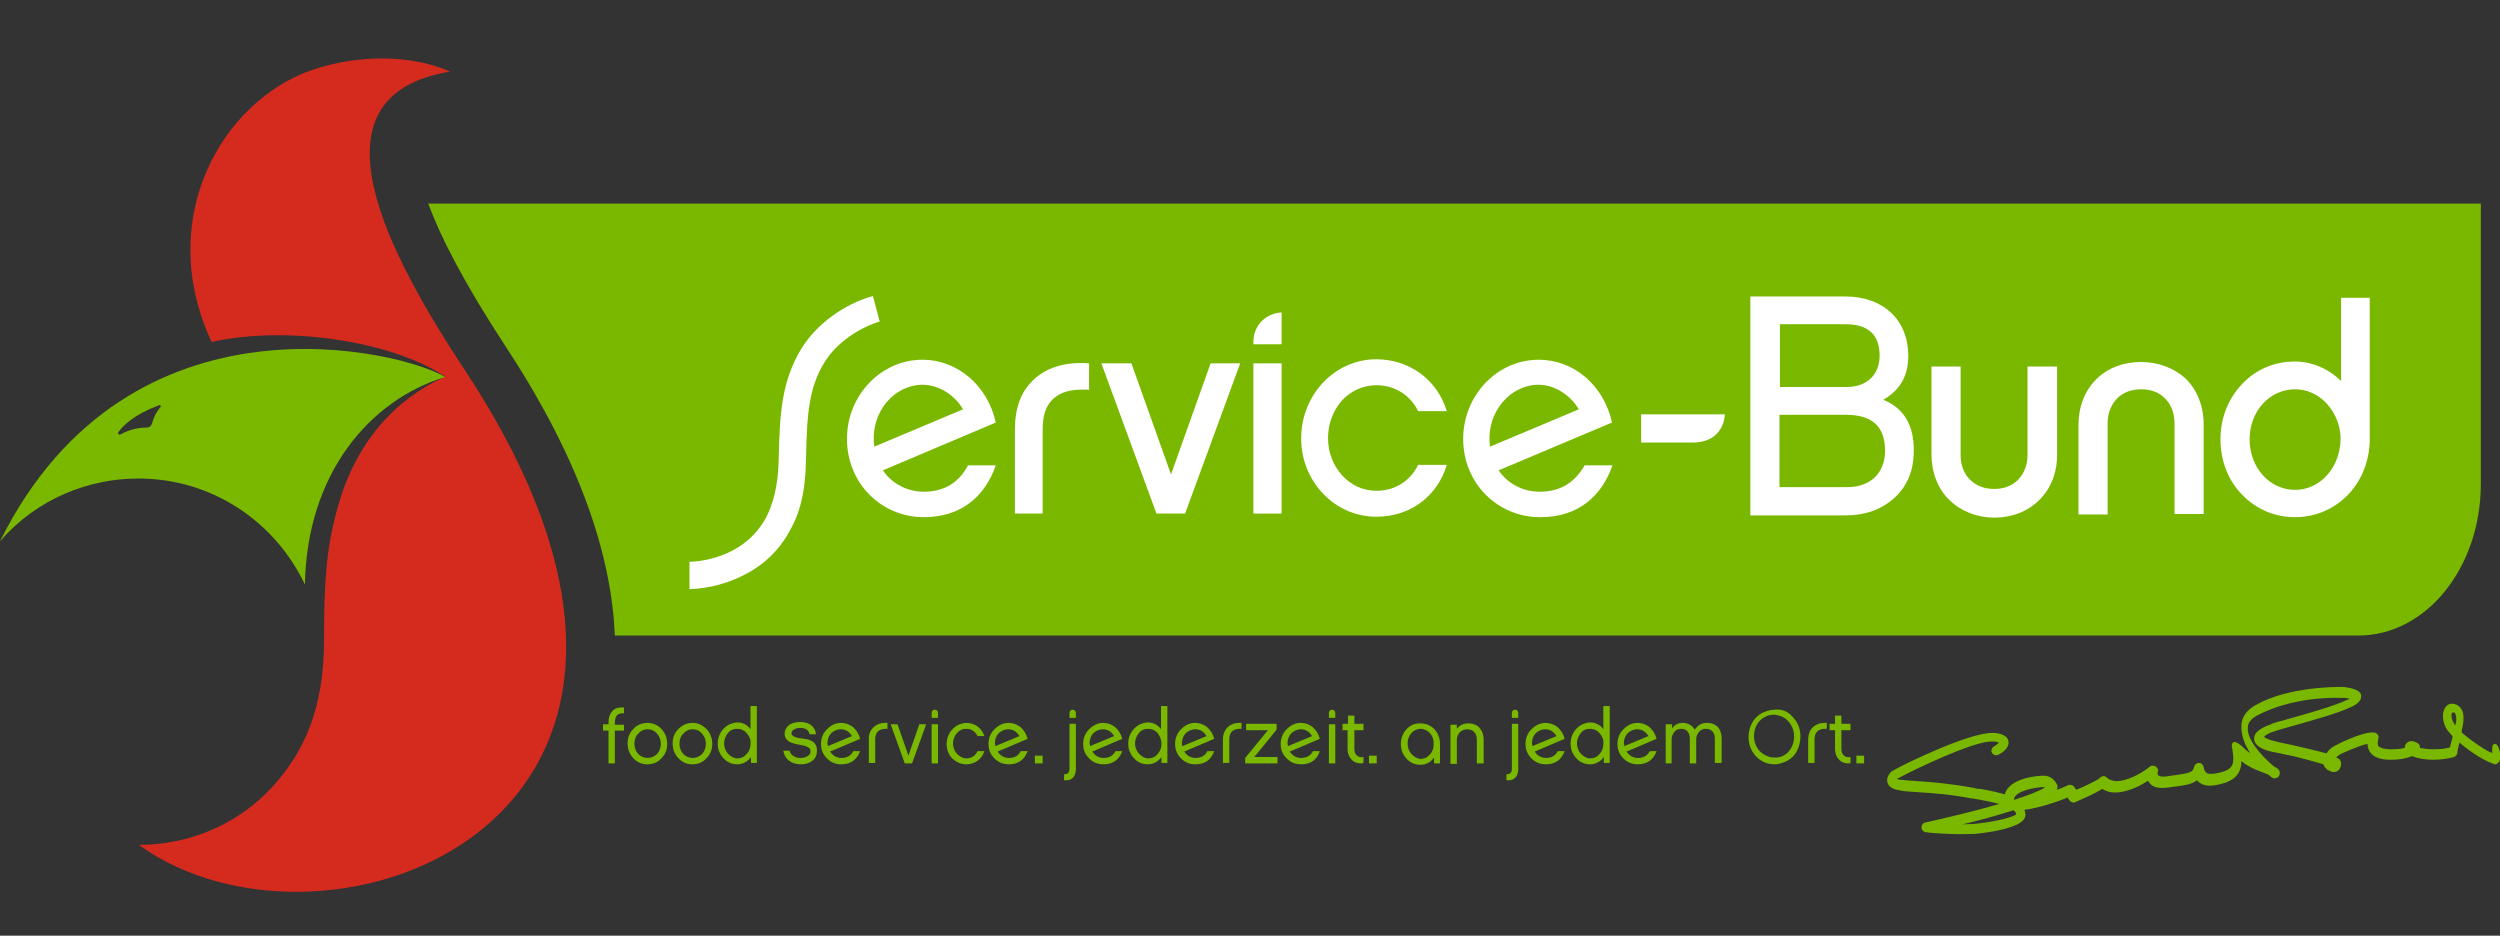 <svg width="171" height="64" viewBox="0 0 171 64" fill="none" xmlns="http://www.w3.org/2000/svg">
<rect x="0" y="0" width="171" height="64" fill="#333333" stroke="none"/>
<g clip-path="url(#clip0_1268_32636)">
<path d="M29.293 13.928C30.103 16.138 31.69 19.282 34.648 23.796C39.877 31.765 41.838 38.271 42.056 43.47C81.808 43.47 121.561 43.47 161.313 43.47C165.951 43.47 169.687 38.831 169.687 33.104C169.687 26.722 169.687 20.341 169.687 13.928C122.899 13.928 76.112 13.928 29.293 13.928Z" fill="#7AB800"/>
<path d="M138.682 31.11C138.682 31.795 138.464 32.355 138.06 32.791C137.655 33.227 137.064 33.445 136.41 33.445C135.725 33.445 135.165 33.227 134.729 32.791C134.324 32.387 134.106 31.795 134.106 31.11V25.071H132.114V31.11C132.114 32.324 132.55 33.445 133.359 34.223C134.137 34.97 135.227 35.406 136.41 35.406C137.593 35.406 138.682 35.001 139.461 34.223C140.27 33.445 140.706 32.355 140.706 31.11V25.071H138.682V31.11Z" fill="white"/>
<path d="M146.433 24.76C145.25 24.76 144.161 25.165 143.382 25.943C142.604 26.721 142.168 27.811 142.168 29.056V35.189H144.161V28.963C144.161 28.278 144.379 27.718 144.783 27.282C145.188 26.846 145.779 26.628 146.464 26.628C147.149 26.628 147.709 26.846 148.114 27.282C148.519 27.686 148.737 28.278 148.737 28.963V35.158H150.729V29.025C150.729 27.78 150.293 26.69 149.515 25.912C148.705 25.165 147.616 24.76 146.433 24.76Z" fill="white"/>
<path d="M160.13 26.068C159.258 25.196 158.106 24.729 156.955 24.729C155.585 24.729 154.309 25.258 153.375 26.255C152.41 27.251 151.881 28.589 151.881 30.052C151.881 31.515 152.41 32.885 153.375 33.85C154.34 34.846 155.616 35.375 156.986 35.375C158.387 35.375 159.663 34.815 160.628 33.819C161.562 32.823 162.091 31.484 162.091 30.021V20.371H160.13V26.068ZM159.165 32.511C158.573 33.165 157.795 33.508 156.986 33.508C155.243 33.508 153.873 31.982 153.873 30.052C153.873 28.122 155.243 26.628 156.986 26.628C157.795 26.628 158.573 26.971 159.165 27.624C159.756 28.278 160.099 29.149 160.099 30.052C160.068 30.986 159.756 31.858 159.165 32.511Z" fill="white"/>
<path d="M112.254 30.27C113.032 30.27 115.584 30.27 115.802 30.27C117.234 30.27 117.919 29.367 117.981 28.34C117.483 28.34 112.254 28.34 112.254 28.34V30.27Z" fill="white"/>
<path d="M63.193 33.633C62.073 33.633 61.014 33.103 60.392 32.169L68.112 28.901C67.551 26.348 65.466 24.605 63.1 24.605C60.267 24.605 57.932 27.033 57.932 30.021C57.932 33.072 60.298 35.376 63.193 35.376C65.777 35.376 67.396 33.913 68.112 31.827H66.213C65.621 32.948 64.656 33.633 63.193 33.633ZM63.1 26.317C64.314 26.317 65.372 27.127 65.87 27.998L59.8 30.551C59.489 28.123 61.232 26.317 63.1 26.317Z" fill="white"/>
<path d="M105.311 33.633C104.191 33.633 103.132 33.103 102.51 32.169L110.261 28.901C109.701 26.348 107.646 24.605 105.249 24.605C102.416 24.605 100.082 27.033 100.082 30.021C100.082 33.072 102.448 35.376 105.343 35.376H105.374C107.957 35.376 109.576 33.913 110.292 31.827H108.393C107.739 32.948 106.806 33.633 105.311 33.633ZM105.218 26.317C106.432 26.317 107.49 27.127 107.989 27.998L101.918 30.551C101.607 28.123 103.381 26.317 105.218 26.317Z" fill="white"/>
<path d="M94.136 26.348C95.475 26.348 96.502 27.095 97 28.122H98.961C98.276 25.881 96.315 24.574 94.136 24.574C91.303 24.574 89 27.002 89 29.99C89 32.947 91.303 35.344 94.136 35.344C96.533 35.344 98.339 33.881 98.961 31.796H97C96.502 32.823 95.506 33.57 94.136 33.57C92.3 33.57 90.837 31.951 90.837 29.959C90.837 28.994 91.179 28.091 91.802 27.375C92.424 26.722 93.265 26.348 94.136 26.348Z" fill="white"/>
<path d="M70.664 26.005C69.824 26.814 69.419 27.904 69.419 29.429V35.126H71.318V29.398C71.318 28.464 71.504 27.811 72.003 27.312C72.563 26.783 73.31 26.596 74.493 26.659V24.853C72.781 24.729 71.536 25.165 70.664 26.005Z" fill="white"/>
<path d="M80.097 32.45L77.389 24.854H75.334L79.101 35.127H81.062L84.829 24.854H82.805L80.097 32.45Z" fill="white"/>
<path d="M87.662 24.854H85.732V35.127H87.662V24.854Z" fill="white"/>
<path d="M87.661 21.367C86.634 21.429 85.669 22.208 85.731 23.546C86.229 23.546 87.661 23.546 87.661 23.546C87.661 23.546 87.661 21.865 87.661 21.367Z" fill="white"/>
<path d="M59.706 20.247C57.776 20.776 55.815 22.177 54.788 23.889C53.512 26.037 53.325 28.091 53.263 31.422C53.232 33.259 52.858 34.566 52.329 35.532C51.488 36.963 50.274 37.679 49.185 38.053C48.095 38.426 47.193 38.426 47.161 38.426V40.294C48.469 40.263 49.932 39.89 51.239 39.142C52.236 38.582 53.232 37.711 53.948 36.434C54.695 35.158 55.099 33.726 55.13 31.391C55.193 28.06 55.38 26.442 56.407 24.761C57.216 23.453 58.742 22.426 60.173 21.99L59.706 20.247Z" fill="white"/>
<path d="M128.814 27.345C129.966 26.691 130.526 25.695 130.526 24.356C130.526 21.866 128.814 20.278 126.199 20.278H119.724V35.252H126.23C127.6 35.252 128.689 34.847 129.561 34.069C130.464 33.259 130.9 32.17 130.9 30.862C130.931 29.088 130.215 27.905 128.814 27.345ZM121.748 22.177H126.23C127.787 22.177 128.565 22.893 128.565 24.325C128.565 25.633 127.693 26.473 126.292 26.473H121.748V22.177ZM126.324 33.322H121.716V28.372H126.261C128.067 28.372 128.938 29.181 128.938 30.831C128.938 32.356 127.942 33.322 126.324 33.322Z" fill="white"/>
<path d="M42.679 49.539V49.975H42.056V52.216H41.621V49.975H41.247V49.539H41.621V49.446C41.621 49.135 41.683 48.886 41.839 48.699C41.994 48.481 42.212 48.388 42.523 48.388C42.586 48.388 42.617 48.388 42.679 48.388V48.792C42.337 48.761 42.15 48.886 42.088 49.166C42.056 49.29 42.056 49.384 42.056 49.477V49.57H42.679V49.539Z" fill="#7AB800"/>
<path d="M45.263 49.882C45.512 50.162 45.637 50.505 45.637 50.878C45.637 51.283 45.512 51.594 45.232 51.874C44.983 52.154 44.641 52.279 44.267 52.279C43.894 52.279 43.551 52.123 43.302 51.843C43.053 51.563 42.929 51.252 42.929 50.847C42.929 50.442 43.053 50.131 43.333 49.851C43.582 49.571 43.925 49.446 44.298 49.446C44.672 49.446 45.014 49.602 45.263 49.882ZM44.952 51.563C45.108 51.376 45.201 51.158 45.201 50.878C45.201 50.598 45.108 50.38 44.952 50.193C44.765 49.975 44.547 49.882 44.298 49.882C44.049 49.882 43.831 49.975 43.645 50.193C43.458 50.38 43.395 50.629 43.395 50.878C43.395 51.158 43.489 51.376 43.645 51.563C43.831 51.75 44.049 51.843 44.298 51.843C44.547 51.843 44.765 51.75 44.952 51.563Z" fill="#7AB800"/>
<path d="M48.344 49.882C48.594 50.162 48.718 50.505 48.718 50.878C48.718 51.283 48.594 51.594 48.313 51.874C48.064 52.154 47.722 52.279 47.348 52.279C46.975 52.279 46.632 52.123 46.383 51.843C46.134 51.563 46.01 51.252 46.01 50.847C46.01 50.442 46.134 50.131 46.414 49.851C46.695 49.571 47.006 49.446 47.38 49.446C47.753 49.446 48.064 49.602 48.344 49.882ZM48.033 51.563C48.189 51.376 48.282 51.158 48.282 50.878C48.282 50.598 48.189 50.38 48.033 50.193C47.846 49.975 47.629 49.882 47.38 49.882C47.13 49.882 46.913 49.975 46.726 50.193C46.539 50.38 46.477 50.629 46.477 50.878C46.477 51.158 46.57 51.376 46.726 51.563C46.913 51.75 47.13 51.843 47.38 51.843C47.629 51.843 47.846 51.75 48.033 51.563Z" fill="#7AB800"/>
<path d="M51.365 52.217V51.781C51.147 52.093 50.804 52.279 50.431 52.279C50.026 52.279 49.715 52.124 49.466 51.843C49.217 51.563 49.092 51.252 49.092 50.847C49.092 50.287 49.404 49.789 49.902 49.54C50.057 49.478 50.244 49.415 50.431 49.415C50.804 49.415 51.116 49.571 51.334 49.882V48.295H51.769V52.186H51.365V52.217ZM51.084 50.162C50.898 49.944 50.68 49.851 50.431 49.851C50.151 49.851 49.933 49.944 49.777 50.162C49.621 50.349 49.528 50.598 49.528 50.847C49.528 51.252 49.746 51.594 50.088 51.781C50.213 51.843 50.306 51.875 50.431 51.875C50.68 51.875 50.898 51.781 51.084 51.563C51.271 51.345 51.334 51.127 51.334 50.878C51.365 50.598 51.271 50.38 51.084 50.162Z" fill="#7AB800"/>
<path d="M55.535 52.061C55.318 52.216 55.069 52.279 54.788 52.279C54.135 52.279 53.668 51.936 53.574 51.345H54.01C54.041 51.5 54.135 51.656 54.29 51.718C54.415 51.812 54.571 51.843 54.757 51.843C54.913 51.843 55.069 51.812 55.193 51.749C55.349 51.656 55.442 51.563 55.442 51.407C55.442 51.314 55.411 51.22 55.349 51.158C55.286 51.127 55.224 51.096 55.1 51.033C55.006 51.002 54.851 50.971 54.695 50.94C54.508 50.909 54.353 50.878 54.29 50.847C53.886 50.753 53.668 50.504 53.668 50.193C53.668 49.975 53.761 49.788 53.917 49.633C54.103 49.477 54.384 49.384 54.726 49.384C55.037 49.384 55.255 49.446 55.442 49.57C55.66 49.726 55.785 49.944 55.816 50.224H55.38C55.318 49.944 55.1 49.788 54.726 49.788C54.571 49.788 54.446 49.819 54.353 49.882C54.197 49.944 54.135 50.037 54.135 50.162C54.135 50.286 54.259 50.38 54.477 50.442C54.571 50.473 54.695 50.504 54.851 50.504C55.006 50.535 55.131 50.566 55.224 50.566C55.66 50.691 55.878 50.909 55.878 51.314C55.878 51.687 55.753 51.905 55.535 52.061Z" fill="#7AB800"/>
<path d="M57.559 52.279C57.154 52.279 56.843 52.154 56.563 51.874C56.283 51.594 56.158 51.283 56.158 50.878C56.158 50.505 56.283 50.162 56.563 49.882C56.843 49.602 57.154 49.446 57.528 49.446C57.839 49.446 58.088 49.54 58.337 49.726C58.586 49.944 58.742 50.193 58.835 50.536L56.781 51.407C56.967 51.688 57.217 51.843 57.559 51.843C57.932 51.843 58.213 51.688 58.368 51.376H58.835C58.617 51.968 58.181 52.279 57.559 52.279ZM56.625 51.034L58.275 50.349C58.088 50.038 57.839 49.882 57.497 49.882C57.279 49.882 57.061 49.975 56.874 50.131C56.687 50.318 56.594 50.567 56.594 50.847C56.625 50.909 56.625 50.972 56.625 51.034Z" fill="#7AB800"/>
<path d="M59.801 49.695C59.988 49.54 60.237 49.446 60.517 49.446C60.579 49.446 60.642 49.446 60.704 49.446V49.851C60.642 49.851 60.611 49.851 60.579 49.851C60.112 49.851 59.864 50.1 59.864 50.567V52.186H59.428V50.598C59.397 50.224 59.552 49.913 59.801 49.695Z" fill="#7AB800"/>
<path d="M61.887 52.216L60.922 49.539H61.389L62.136 51.687L62.883 49.539H63.35L62.385 52.216H61.887Z" fill="#7AB800"/>
<path d="M63.724 48.761C63.724 48.636 63.817 48.543 63.942 48.543C64.066 48.543 64.16 48.636 64.16 48.761V49.103H63.724V48.761ZM63.724 52.216V49.539H64.16V52.216H63.724Z" fill="#7AB800"/>
<path d="M66.089 52.279C65.715 52.279 65.404 52.123 65.124 51.874C64.875 51.594 64.75 51.283 64.75 50.878C64.75 50.318 65.061 49.82 65.559 49.571C65.715 49.508 65.902 49.446 66.089 49.446C66.68 49.446 67.147 49.789 67.334 50.349H66.867C66.68 50.007 66.431 49.851 66.089 49.851C65.84 49.851 65.622 49.944 65.435 50.162C65.279 50.349 65.186 50.598 65.186 50.847C65.186 51.252 65.404 51.594 65.746 51.781C65.871 51.843 65.964 51.874 66.089 51.874C66.431 51.874 66.711 51.719 66.867 51.376H67.334C67.147 51.937 66.68 52.279 66.089 52.279Z" fill="#7AB800"/>
<path d="M69.015 52.279C68.611 52.279 68.299 52.154 68.019 51.874C67.739 51.594 67.614 51.283 67.614 50.878C67.614 50.505 67.739 50.162 68.019 49.882C68.299 49.602 68.611 49.446 68.984 49.446C69.295 49.446 69.544 49.54 69.793 49.726C70.043 49.944 70.198 50.193 70.292 50.536L68.237 51.407C68.424 51.688 68.673 51.843 69.015 51.843C69.389 51.843 69.669 51.688 69.825 51.376H70.292C70.074 51.968 69.638 52.279 69.015 52.279ZM68.081 51.034L69.731 50.349C69.544 50.038 69.295 49.882 68.953 49.882C68.735 49.882 68.517 49.975 68.33 50.131C68.144 50.318 68.05 50.567 68.05 50.847C68.081 50.909 68.081 50.972 68.081 51.034Z" fill="#7AB800"/>
<path d="M70.788 52.217V51.688H71.318V52.217H70.788Z" fill="#7AB800"/>
<path d="M73.403 53.181C73.248 53.337 73.061 53.399 72.781 53.368V52.963C73.03 52.963 73.154 52.839 73.154 52.59V49.508H73.59V52.59C73.59 52.839 73.528 53.026 73.403 53.181ZM73.154 48.761C73.154 48.636 73.248 48.543 73.372 48.543C73.497 48.543 73.59 48.636 73.59 48.761V49.103H73.154V48.761Z" fill="#7AB800"/>
<path d="M75.49 52.279C75.085 52.279 74.774 52.154 74.493 51.874C74.213 51.594 74.089 51.283 74.089 50.878C74.089 50.505 74.213 50.162 74.493 49.882C74.774 49.602 75.085 49.446 75.459 49.446C75.77 49.446 76.019 49.54 76.268 49.726C76.517 49.944 76.673 50.193 76.766 50.536L74.712 51.407C74.898 51.688 75.147 51.843 75.49 51.843C75.863 51.843 76.143 51.688 76.299 51.376H76.766C76.548 51.968 76.112 52.279 75.49 52.279ZM74.556 51.034L76.206 50.349C76.019 50.038 75.77 49.882 75.427 49.882C75.21 49.882 74.992 49.975 74.805 50.131C74.618 50.318 74.525 50.567 74.525 50.847C74.556 50.909 74.556 50.972 74.556 51.034Z" fill="#7AB800"/>
<path d="M79.444 52.217V51.781C79.226 52.093 78.883 52.279 78.51 52.279C78.105 52.279 77.794 52.124 77.545 51.843C77.296 51.563 77.171 51.252 77.171 50.847C77.171 50.287 77.483 49.789 77.981 49.54C78.136 49.478 78.323 49.415 78.51 49.415C78.883 49.415 79.195 49.571 79.413 49.882V48.295H79.848V52.186H79.444V52.217ZM79.195 50.162C79.008 49.944 78.79 49.851 78.541 49.851C78.261 49.851 78.043 49.944 77.887 50.162C77.732 50.349 77.638 50.598 77.638 50.847C77.638 51.252 77.856 51.594 78.198 51.781C78.323 51.843 78.416 51.875 78.541 51.875C78.79 51.875 79.008 51.781 79.195 51.563C79.381 51.345 79.444 51.127 79.444 50.878C79.444 50.598 79.35 50.38 79.195 50.162Z" fill="#7AB800"/>
<path d="M81.779 52.279C81.374 52.279 81.063 52.154 80.782 51.874C80.502 51.594 80.378 51.283 80.378 50.878C80.378 50.505 80.502 50.162 80.782 49.882C81.063 49.602 81.374 49.446 81.747 49.446C82.059 49.446 82.308 49.54 82.557 49.726C82.806 49.944 82.962 50.193 83.055 50.536L81 51.407C81.187 51.688 81.436 51.843 81.779 51.843C82.152 51.843 82.432 51.688 82.588 51.376H83.055C82.837 51.968 82.432 52.279 81.779 52.279ZM80.876 51.034L82.526 50.349C82.339 50.038 82.09 49.882 81.747 49.882C81.529 49.882 81.312 49.975 81.125 50.131C80.938 50.318 80.845 50.567 80.845 50.847C80.845 50.909 80.845 50.972 80.876 51.034Z" fill="#7AB800"/>
<path d="M84.019 49.695C84.206 49.54 84.455 49.446 84.735 49.446C84.797 49.446 84.86 49.446 84.922 49.446V49.851C84.86 49.851 84.829 49.851 84.797 49.851C84.331 49.851 84.082 50.1 84.082 50.567V52.186H83.646V50.598C83.646 50.224 83.77 49.913 84.019 49.695Z" fill="#7AB800"/>
<path d="M85.171 52.216V51.842L86.727 49.944H85.233V49.508H87.319V49.912L85.793 51.78H87.381V52.216H85.171Z" fill="#7AB800"/>
<path d="M89 52.279C88.595 52.279 88.284 52.154 88.004 51.874C87.724 51.594 87.599 51.283 87.599 50.878C87.599 50.505 87.724 50.162 88.004 49.882C88.284 49.602 88.595 49.446 88.969 49.446C89.28 49.446 89.529 49.54 89.778 49.726C90.027 49.944 90.183 50.193 90.276 50.536L88.222 51.407C88.408 51.688 88.657 51.843 89 51.843C89.373 51.843 89.653 51.688 89.809 51.376H90.276C90.089 51.968 89.653 52.279 89 52.279ZM88.097 51.034L89.747 50.349C89.56 50.038 89.311 49.882 88.969 49.882C88.751 49.882 88.533 49.975 88.346 50.131C88.159 50.318 88.066 50.567 88.066 50.847C88.066 50.909 88.097 50.972 88.097 51.034Z" fill="#7AB800"/>
<path d="M90.898 48.761C90.898 48.636 90.992 48.543 91.116 48.543C91.241 48.543 91.334 48.636 91.334 48.761V49.103H90.898V48.761ZM90.898 52.216V49.539H91.334V52.216H90.898Z" fill="#7AB800"/>
<path d="M93.108 52.216C92.859 52.216 92.641 52.154 92.486 51.998C92.299 51.812 92.174 51.562 92.174 51.22V49.944H91.832V49.508H92.205V48.948H92.641V49.508H93.264V49.944H92.641V51.22C92.641 51.438 92.703 51.594 92.828 51.687C92.921 51.78 93.077 51.812 93.264 51.78V52.185C93.201 52.216 93.139 52.216 93.108 52.216Z" fill="#7AB800"/>
<path d="M93.637 52.216V51.687H94.167V52.216H93.637Z" fill="#7AB800"/>
<path d="M98.09 52.217V51.812C97.872 52.123 97.561 52.31 97.156 52.31C96.751 52.31 96.44 52.155 96.191 51.874C95.942 51.594 95.818 51.283 95.818 50.878C95.818 50.318 96.129 49.789 96.627 49.571C96.783 49.509 96.969 49.477 97.156 49.477C97.561 49.477 97.872 49.633 98.121 49.882C98.37 50.162 98.495 50.505 98.495 50.878V52.217H98.09ZM97.53 49.944C97.405 49.882 97.312 49.851 97.187 49.851C96.814 49.851 96.471 50.1 96.347 50.474C96.284 50.598 96.284 50.723 96.284 50.878C96.284 51.283 96.502 51.626 96.845 51.812C96.969 51.874 97.063 51.906 97.187 51.906C97.374 51.906 97.561 51.843 97.685 51.719C97.841 51.594 97.934 51.47 97.997 51.283C98.059 51.158 98.059 51.034 98.059 50.91C98.09 50.474 97.872 50.1 97.53 49.944Z" fill="#7AB800"/>
<path d="M101.016 52.217V50.598C101.016 50.162 100.767 49.882 100.363 49.882C99.958 49.882 99.647 50.194 99.647 50.598V52.248H99.211V49.571H99.647V49.851C99.833 49.602 100.113 49.477 100.425 49.477C100.736 49.477 101.016 49.571 101.203 49.789C101.39 50.007 101.483 50.256 101.483 50.598V52.217H101.016Z" fill="#7AB800"/>
<path d="M103.661 53.181C103.506 53.337 103.319 53.399 103.039 53.368V52.963C103.288 52.963 103.412 52.839 103.412 52.59V49.508H103.848V52.59C103.848 52.839 103.786 53.026 103.661 53.181ZM103.412 48.761C103.412 48.636 103.506 48.543 103.63 48.543C103.755 48.543 103.848 48.636 103.848 48.761V49.103H103.412V48.761Z" fill="#7AB800"/>
<path d="M105.748 52.279C105.343 52.279 105.032 52.154 104.752 51.874C104.471 51.594 104.347 51.283 104.347 50.878C104.347 50.505 104.471 50.162 104.752 49.882C105.032 49.602 105.343 49.446 105.717 49.446C106.028 49.446 106.277 49.54 106.526 49.726C106.775 49.944 106.931 50.193 107.024 50.536L104.97 51.407C105.156 51.688 105.405 51.843 105.748 51.843C106.121 51.843 106.401 51.688 106.557 51.376H107.024C106.806 51.968 106.37 52.279 105.748 52.279ZM104.814 51.034L106.464 50.349C106.277 50.038 106.028 49.882 105.685 49.882C105.468 49.882 105.25 49.975 105.063 50.131C104.876 50.318 104.783 50.567 104.783 50.847C104.814 50.909 104.814 50.972 104.814 51.034Z" fill="#7AB800"/>
<path d="M109.701 52.217V51.781C109.483 52.093 109.14 52.279 108.767 52.279C108.362 52.279 108.051 52.124 107.802 51.843C107.553 51.563 107.428 51.252 107.428 50.847C107.428 50.287 107.739 49.789 108.238 49.54C108.393 49.478 108.58 49.415 108.767 49.415C109.14 49.415 109.452 49.571 109.669 49.882V48.295H110.105V52.186H109.701V52.217ZM109.42 50.162C109.234 49.944 109.016 49.851 108.767 49.851C108.487 49.851 108.269 49.944 108.113 50.162C107.957 50.349 107.864 50.598 107.864 50.847C107.864 51.252 108.082 51.594 108.424 51.781C108.549 51.843 108.642 51.875 108.767 51.875C109.016 51.875 109.234 51.781 109.42 51.563C109.607 51.345 109.669 51.127 109.669 50.878C109.701 50.598 109.607 50.38 109.42 50.162Z" fill="#7AB800"/>
<path d="M112.035 52.279C111.631 52.279 111.319 52.154 111.039 51.874C110.759 51.594 110.635 51.283 110.635 50.878C110.635 50.505 110.759 50.162 111.039 49.882C111.319 49.602 111.631 49.446 112.004 49.446C112.316 49.446 112.565 49.54 112.814 49.726C113.063 49.944 113.218 50.193 113.312 50.536L111.257 51.407C111.444 51.688 111.693 51.843 112.035 51.843C112.409 51.843 112.689 51.688 112.845 51.376H113.312C113.094 51.968 112.658 52.279 112.035 52.279ZM111.102 51.034L112.751 50.349C112.565 50.038 112.316 49.882 111.973 49.882C111.755 49.882 111.537 49.975 111.351 50.131C111.164 50.318 111.07 50.567 111.07 50.847C111.102 50.909 111.102 50.972 111.102 51.034Z" fill="#7AB800"/>
<path d="M117.296 52.217V50.536C117.296 50.1 117.078 49.851 116.673 49.851C116.486 49.851 116.331 49.913 116.206 50.069C116.082 50.224 116.02 50.38 116.02 50.567V52.217H115.584V50.536C115.584 50.1 115.366 49.851 114.992 49.851C114.806 49.851 114.65 49.913 114.525 50.069C114.401 50.224 114.339 50.38 114.339 50.567V52.217H113.934V49.54H114.37V49.82C114.556 49.571 114.774 49.446 115.086 49.446C115.459 49.446 115.739 49.602 115.926 49.913C116.113 49.602 116.393 49.446 116.767 49.446C117.42 49.446 117.763 49.882 117.763 50.536V52.186H117.296V52.217Z" fill="#7AB800"/>
<path d="M122.652 49.072C122.994 49.446 123.15 49.882 123.15 50.38C123.15 50.753 123.057 51.096 122.87 51.438C122.683 51.749 122.403 51.998 122.06 52.123C121.842 52.216 121.593 52.279 121.376 52.279C120.877 52.279 120.442 52.092 120.099 51.718C119.757 51.345 119.601 50.909 119.601 50.411C119.601 50.037 119.695 49.695 119.881 49.383C120.068 49.072 120.348 48.823 120.691 48.699C120.909 48.605 121.158 48.543 121.376 48.543C121.905 48.481 122.309 48.667 122.652 49.072ZM122.341 51.407C122.59 51.127 122.714 50.784 122.714 50.38C122.714 50.068 122.652 49.819 122.496 49.57C122.341 49.321 122.154 49.134 121.874 49.01C121.718 48.948 121.531 48.885 121.344 48.885C120.94 48.885 120.628 49.041 120.348 49.321C120.099 49.601 119.975 49.944 119.975 50.349C119.975 50.94 120.286 51.469 120.815 51.687C120.971 51.78 121.158 51.812 121.344 51.812C121.749 51.843 122.092 51.687 122.341 51.407Z" fill="#7AB800"/>
<path d="M124.052 49.695C124.239 49.54 124.488 49.446 124.768 49.446C124.83 49.446 124.893 49.446 124.955 49.446V49.851C124.893 49.851 124.861 49.851 124.83 49.851C124.363 49.851 124.114 50.1 124.114 50.567V52.186H123.679V50.598C123.679 50.224 123.803 49.913 124.052 49.695Z" fill="#7AB800"/>
<path d="M126.45 52.216C126.201 52.216 125.983 52.154 125.827 51.998C125.64 51.812 125.516 51.562 125.516 51.22V49.944H125.142V49.508H125.516V48.948H125.951V49.508H126.574V49.944H125.951V51.22C125.951 51.438 126.014 51.594 126.138 51.687C126.232 51.78 126.387 51.812 126.574 51.78V52.185C126.543 52.216 126.481 52.216 126.45 52.216Z" fill="#7AB800"/>
<path d="M126.977 52.216V51.687H127.506V52.216H126.977Z" fill="#7AB800"/>
<path d="M31.877 25.445C26.679 17.57 20.64 6.55 30.788 4.9C28.235 3.748 24.531 3.686 21.293 4.806C15.161 6.954 10.554 14.986 14.476 23.391C19.581 22.239 26.803 23.328 30.445 25.756C26.959 27.344 24.344 30.27 23.099 34.691C22.321 37.492 22.165 39.703 22.165 43.78C22.165 48.481 20.795 51.438 18.647 53.804C16.282 56.388 12.951 57.789 9.495 57.789C22.29 67.065 52.111 56.232 31.877 25.445Z" fill="#D52B1E"/>
<path d="M0 37.026C2.584 34.037 6.164 32.73 9.463 32.73C14.475 32.73 18.802 35.656 20.857 39.983C20.981 32.45 25.246 27.375 30.445 25.788C27.799 24.107 8.872 19.157 0 37.026ZM10.989 27.749C11.02 27.78 10.989 27.842 10.926 27.905C10.74 28.123 10.522 28.496 10.397 28.963C10.335 29.15 10.21 29.243 10.055 29.243C9.681 29.243 8.996 29.305 8.312 29.679C8.187 29.741 8.156 29.741 8.094 29.679C8.062 29.648 8.062 29.586 8.125 29.523C8.436 29.088 9.214 28.34 10.802 27.749C10.895 27.687 10.957 27.718 10.989 27.749Z" fill="#7AB800"/>
<path d="M133.39 57.041C132.487 57.01 131.833 56.948 131.709 56.917C131.553 56.886 131.429 56.761 131.429 56.606C131.429 56.45 131.522 56.294 131.678 56.263C132.923 55.983 134.978 55.516 136.752 54.987C136.285 54.862 135.756 54.769 135.289 54.676H135.258C135.133 54.645 134.978 54.613 134.853 54.613C133.452 54.333 132.083 54.24 131.086 54.178C130.526 54.146 130.121 54.115 129.903 54.053C129.717 54.022 129.188 53.928 129.094 53.493C129.001 53.088 129.374 52.777 129.405 52.746C129.405 52.746 129.468 52.714 129.53 52.683C130.09 52.341 134.666 50.1 136.285 50.131C136.347 50.131 136.378 50.131 136.41 50.131C136.783 50.162 137.312 50.286 137.374 50.691C137.468 51.158 136.939 51.5 136.69 51.625C136.627 51.656 136.596 51.656 136.534 51.656C136.41 51.656 136.316 51.594 136.254 51.5C136.223 51.438 136.192 51.376 136.223 51.282C136.254 51.189 136.285 51.096 136.378 51.065C136.627 50.909 136.721 50.816 136.721 50.784C136.69 50.784 136.627 50.753 136.472 50.722H136.441C136.347 50.722 136.192 50.722 136.098 50.722C134.76 50.816 131.086 52.559 129.81 53.244C129.748 53.275 129.748 53.275 129.748 53.275C129.779 53.306 129.966 53.337 130.028 53.337C130.246 53.368 130.713 53.399 131.149 53.43C132.176 53.493 133.546 53.617 135.009 53.897C135.133 53.928 135.258 53.96 135.382 53.96H135.444C136.005 54.053 136.596 54.178 137.125 54.333C137.437 53.181 139.491 53.057 139.74 53.057C139.771 53.057 139.771 53.057 139.803 53.057C140.27 53.057 140.581 53.399 140.705 53.679C140.768 53.804 140.736 53.928 140.674 54.022C140.986 53.928 141.235 53.804 141.452 53.711C141.484 53.679 141.546 53.679 141.608 53.679C141.701 53.679 141.826 53.742 141.888 53.835L142.013 54.022C142.791 53.711 143.476 53.337 143.6 53.244C143.663 53.15 143.725 53.119 143.849 53.088H143.881C143.974 53.088 144.036 53.119 144.098 53.181C144.254 53.337 144.472 53.399 144.752 53.43C145.375 53.43 146.277 53.057 147.056 52.434C147.118 52.372 147.18 52.372 147.274 52.372C147.336 52.372 147.398 52.403 147.46 52.434C147.585 52.528 147.647 52.652 147.585 52.808C147.585 52.839 147.554 52.964 147.616 53.026C147.678 53.088 147.803 53.119 147.958 53.119C148.052 53.119 148.176 53.119 148.301 53.088C148.457 53.057 148.612 53.057 148.737 53.026H148.768C149.857 52.87 149.982 52.808 150.075 52.465C150.106 52.31 150.231 52.185 150.418 52.185H150.449C150.604 52.216 150.698 52.31 150.729 52.465C150.76 52.652 150.822 52.808 150.947 52.87C151.009 52.932 151.134 52.932 151.258 52.932C151.476 52.932 151.756 52.87 152.068 52.777C152.846 52.528 152.815 52.092 152.69 51.22L152.659 51.096C152.628 50.94 152.69 50.816 152.784 50.753C152.815 50.753 152.815 50.753 152.846 50.753C153.001 50.753 153.219 50.94 153.344 51.033C153.375 51.033 153.375 51.065 153.406 51.096C153.5 51.189 153.655 51.345 153.935 51.532C153.5 50.909 153.282 50.224 153.313 49.602C153.344 49.01 153.686 48.574 154.278 48.232C156.519 46.956 159.819 46.987 160.161 46.987C160.223 46.987 160.286 46.987 160.286 46.987C161.064 47.08 161.469 47.267 161.5 47.547C161.562 47.92 161.188 48.201 160.815 48.356C159.943 48.792 157.982 49.321 156.675 49.695C156.114 49.85 155.679 49.975 155.523 50.037C155.243 50.131 155.025 50.224 154.869 50.38V50.411C154.9 50.442 154.963 50.473 155.087 50.535C155.43 50.691 156.208 50.847 156.706 50.94C156.799 50.971 156.893 50.971 156.955 51.002C157.36 51.096 158.605 51.376 159.134 51.532C159.258 51.314 159.414 51.189 159.601 51.065C159.819 50.94 161.5 50.068 162.34 50.1H162.371C162.465 50.1 162.558 50.162 162.62 50.224C162.683 50.286 162.714 50.411 162.683 50.504C162.62 50.753 162.62 50.94 162.683 51.033C162.745 51.096 162.932 51.251 163.554 51.251C163.928 51.251 164.239 51.22 164.488 51.158C164.488 51.127 164.488 51.096 164.488 51.096C164.519 50.847 164.675 50.784 164.768 50.722C164.831 50.691 164.893 50.691 164.955 50.691C165.142 50.691 165.329 50.816 165.391 50.847C165.484 50.909 165.547 51.033 165.515 51.158C165.702 51.189 166.014 51.251 166.449 51.251C166.854 51.251 167.228 51.22 167.57 51.127C167.632 50.878 167.726 50.598 167.757 50.349C167.57 50.162 167.383 49.944 167.29 49.757C167.041 49.259 167.041 48.699 167.259 48.388C167.383 48.201 167.57 48.107 167.757 48.138C167.788 48.138 167.788 48.138 167.819 48.138C168.037 48.17 168.224 48.294 168.348 48.481C168.597 48.854 168.504 49.415 168.379 50.006C168.379 50.037 168.379 50.068 168.379 50.1C168.971 50.629 170.154 51.438 170.465 51.5C170.465 51.469 170.465 51.376 170.465 51.314C170.465 51.282 170.465 51.282 170.465 51.282C170.465 51.096 170.496 50.909 170.621 50.878H170.652C170.807 50.878 170.901 51.127 170.932 51.22C171.088 51.656 170.994 52.03 170.963 52.061C170.901 52.185 170.776 52.279 170.652 52.279C170.621 52.279 170.59 52.279 170.558 52.248C169.718 51.967 168.628 51.158 168.224 50.784C168.193 50.94 168.161 51.065 168.13 51.189C168.099 51.345 168.068 51.5 168.068 51.563C168.037 51.656 167.944 51.749 167.85 51.781C167.414 51.905 166.916 51.967 166.418 51.967C165.889 51.967 165.36 51.874 164.986 51.718C164.613 51.874 164.146 51.967 163.554 51.967H163.523C162.838 51.967 162.403 51.812 162.153 51.5C162.029 51.345 161.936 51.127 161.936 50.878C161.251 51.033 160.192 51.532 160.068 51.594C159.943 51.687 159.85 51.749 159.788 51.812C159.881 51.843 159.912 51.843 159.912 51.874C160.037 51.905 160.099 52.03 160.13 52.154C160.13 52.216 160.161 52.559 159.881 52.746C159.819 52.777 159.725 52.808 159.632 52.808C159.507 52.808 159.352 52.746 159.196 52.652C159.072 52.559 158.978 52.434 158.916 52.279C158.449 52.123 157.36 51.843 156.861 51.718C156.519 51.656 156.239 51.594 155.959 51.532C155.492 51.438 155.087 51.376 154.776 51.22C154.371 51.033 154.153 50.784 154.184 50.473C154.215 49.944 155.056 49.633 155.336 49.539C155.367 49.539 155.367 49.539 155.367 49.508C155.461 49.477 155.834 49.352 156.332 49.228C157.577 48.886 159.663 48.294 160.504 47.889C160.535 47.858 160.566 47.858 160.597 47.858C160.628 47.827 160.69 47.827 160.722 47.796C160.628 47.765 160.441 47.734 160.348 47.734C160.348 47.734 160.223 47.734 160.037 47.734C159.072 47.703 156.55 47.796 154.371 48.948C153.966 49.166 153.749 49.446 153.749 49.788C153.686 50.566 154.651 51.687 155.554 52.434C155.772 52.528 155.99 52.683 155.928 52.964C155.896 53.088 155.834 53.181 155.71 53.212C155.679 53.212 155.616 53.244 155.585 53.244C155.523 53.244 155.461 53.212 155.398 53.181C155.398 53.181 155.305 53.119 155.18 52.995C155.087 52.964 154.963 52.901 154.869 52.87C154.558 52.746 154.184 52.621 153.873 52.434C153.686 52.341 153.5 52.216 153.313 52.061C153.313 52.59 153.126 53.244 152.161 53.555C151.756 53.679 151.414 53.742 151.134 53.742C150.885 53.742 150.667 53.679 150.48 53.555C150.387 53.493 150.324 53.43 150.262 53.368C149.951 53.648 149.453 53.711 148.768 53.804H148.737C148.612 53.835 148.457 53.835 148.301 53.866C148.145 53.897 147.99 53.897 147.865 53.897C147.492 53.897 147.18 53.773 147.025 53.555C146.993 53.524 146.962 53.462 146.931 53.399C146.122 53.928 145.312 54.209 144.659 54.209C144.316 54.209 144.036 54.115 143.787 53.96C143.32 54.271 142.449 54.645 141.951 54.862C141.919 54.894 141.857 54.894 141.826 54.894C141.733 54.894 141.608 54.831 141.546 54.738L141.421 54.551C140.83 54.8 139.491 55.267 138.464 55.392C138.495 55.454 138.526 55.547 138.526 55.609C138.557 55.703 138.557 55.858 138.433 56.045C138.059 56.575 136.441 56.917 135.04 57.041C134.542 57.041 133.981 57.072 133.39 57.041ZM137.717 55.423C136.565 55.796 135.289 56.139 134.23 56.388C134.511 56.388 134.76 56.357 135.009 56.357C136.69 56.201 137.81 55.827 137.904 55.703C137.904 55.578 137.841 55.516 137.717 55.423ZM137.779 54.707C138.744 54.395 139.46 54.115 139.865 53.866C139.834 53.835 139.771 53.835 139.74 53.835C139.118 53.866 137.779 54.115 137.748 54.707C137.748 54.676 137.779 54.676 137.779 54.707ZM167.819 48.73C167.788 48.73 167.757 48.73 167.726 48.761C167.663 48.823 167.632 49.103 167.85 49.477C167.85 49.508 167.881 49.539 167.944 49.602C168.037 49.321 168.037 49.041 167.944 48.823C167.912 48.73 167.85 48.73 167.819 48.73Z" fill="#7AB800"/>
</g>
<defs>
<clipPath id="clip0_1268_32636">
<rect width="171" height="64" fill="white"/>
</clipPath>
</defs>
</svg>
